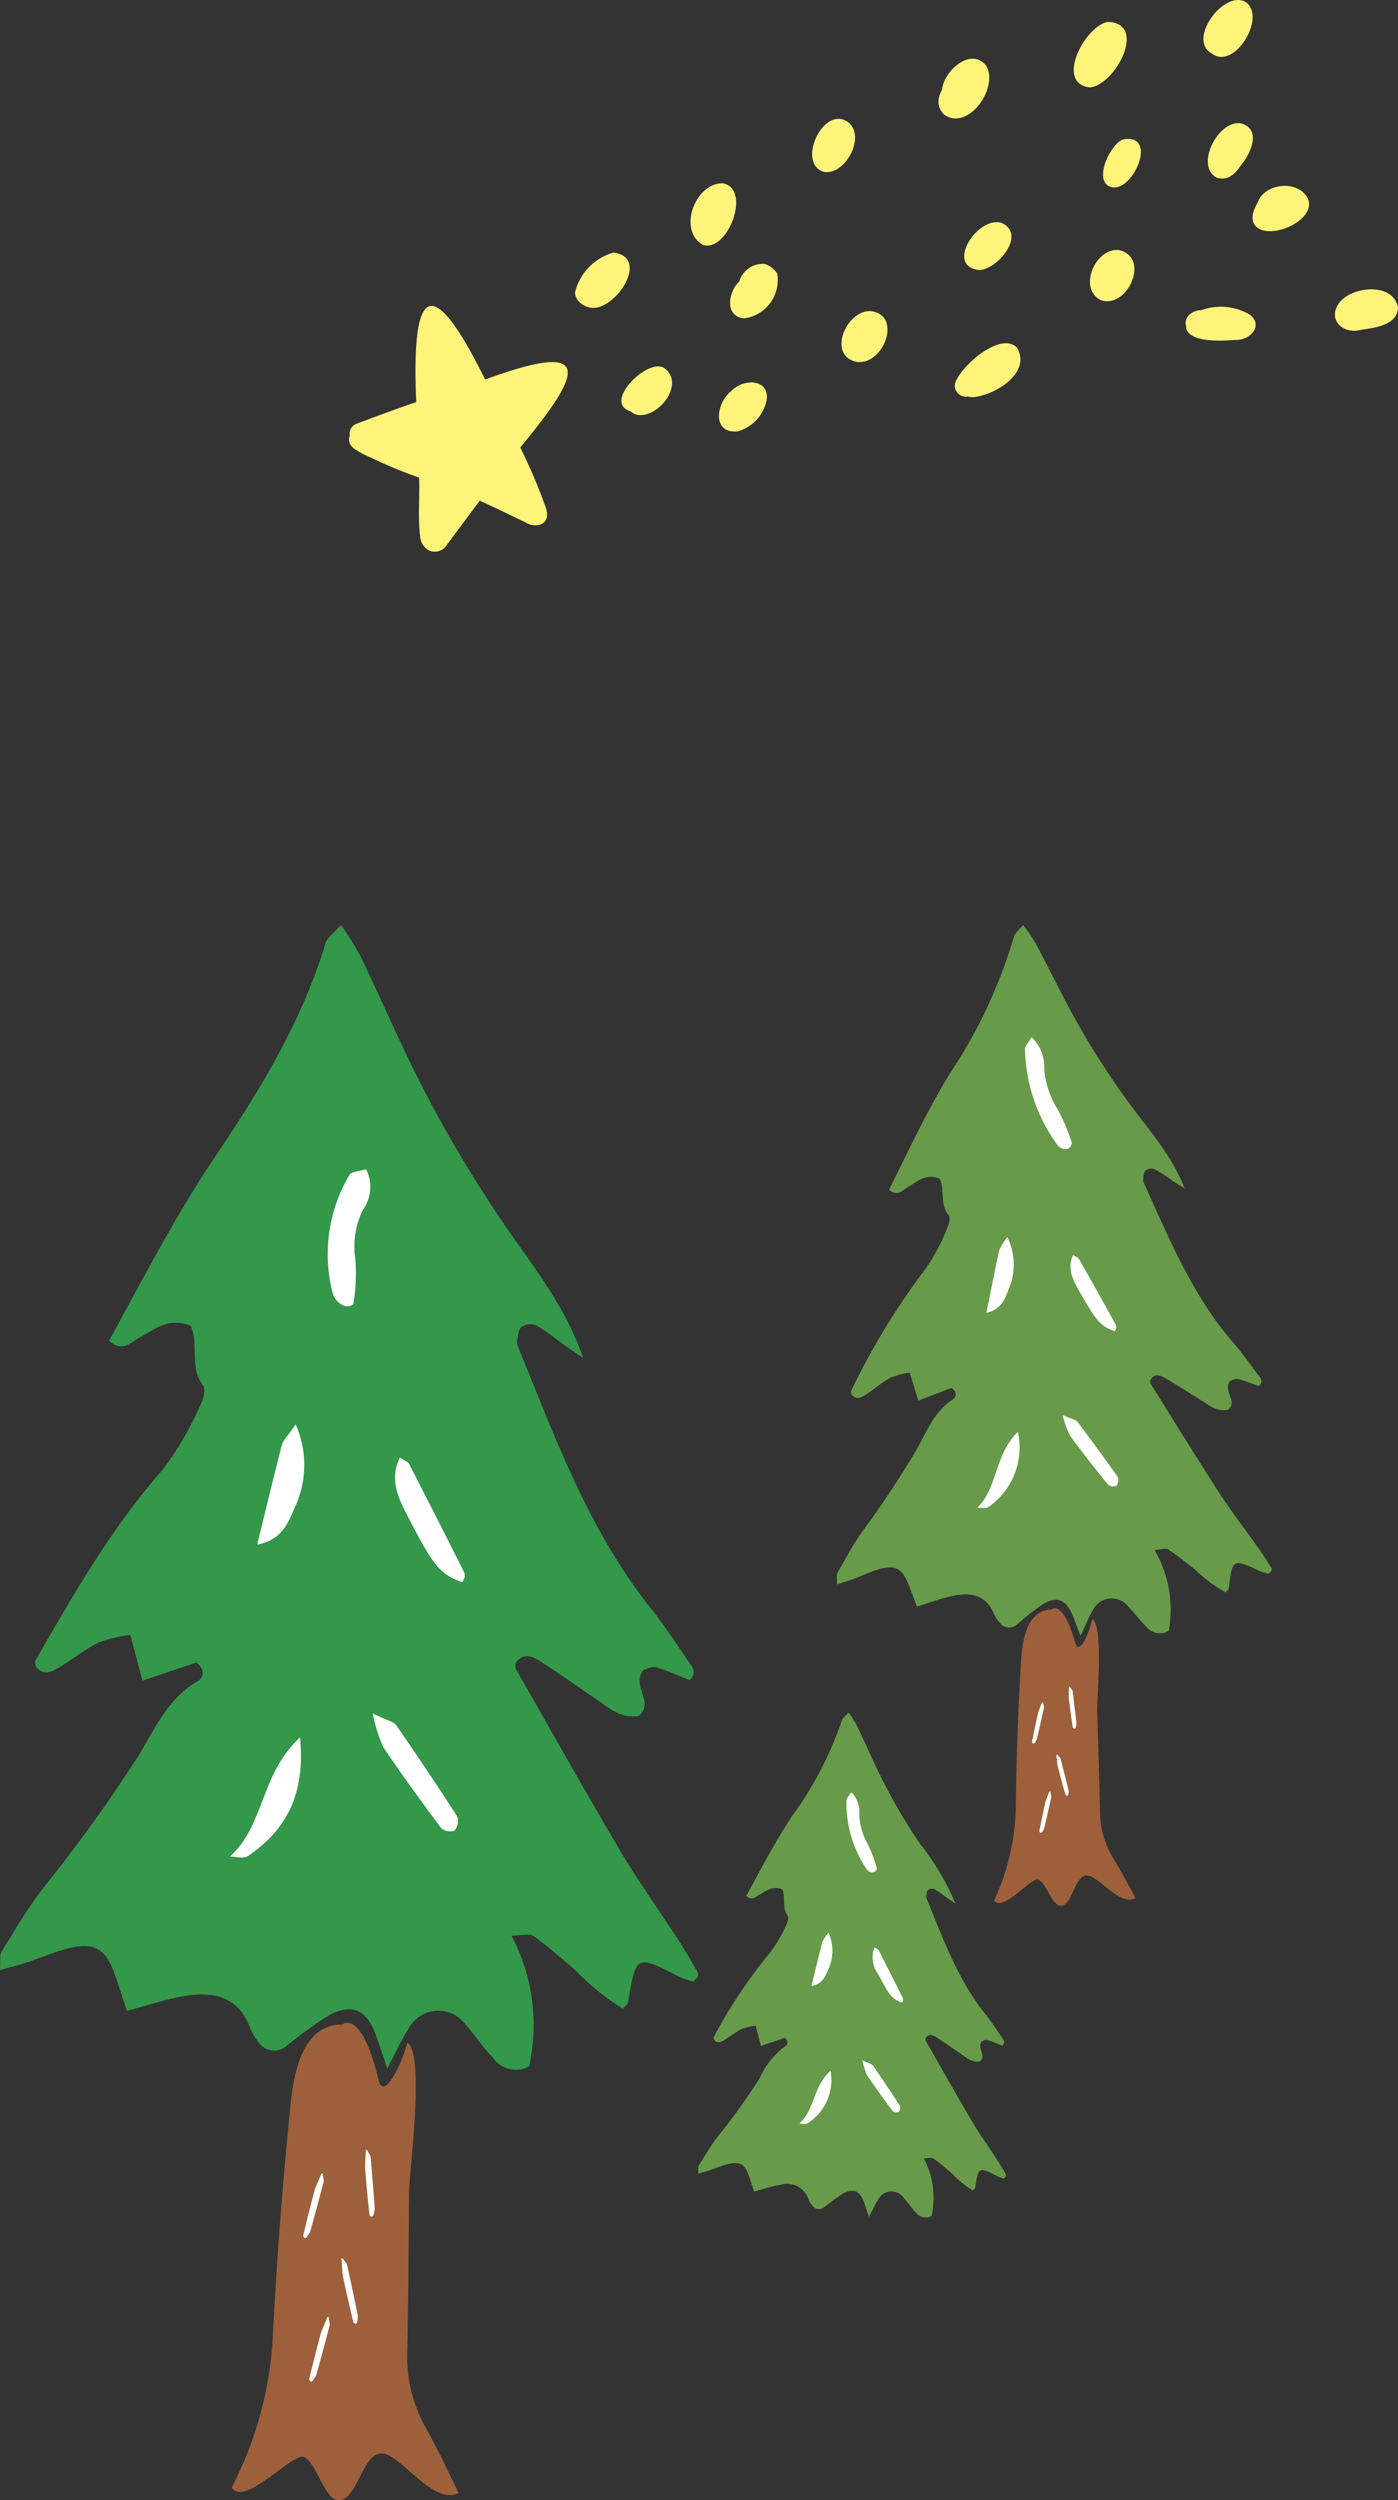<svg xmlns="http://www.w3.org/2000/svg" width="106.28" height="190" viewBox="0 0 106.28 190">
  <rect x="0" y="0" width="106.28" height="190" fill="#333333" stroke="none"/>
  <g id="グループ_1869" data-name="グループ 1869" transform="translate(-1406.486 -2137.739)">
    <g id="グループ_1559" data-name="グループ 1559" transform="translate(2185.561 1577.336)">
      <path id="パス_1418" data-name="パス 1418" d="M624.637,313.983a18.492,18.492,0,0,0-1.982-1.378,1.2,1.2,0,0,0-1.092.151c-.243.212-.252.708-.332,1.086a.742.742,0,0,0,.077.4c2.826,6.912,5.371,13.96,10.1,19.89,1.012,1.264,1.9,2.635,2.818,3.98.281.411.753.859.124,1.472-.832-.326-1.679-.721-2.566-.978-.315-.094-.73.158-.939.214-.969,1.19.883,2.462-.357,3.479-1.4.244-2.313-.646-3.306-1.316-1.453-.981-2.883-2-4.364-2.938-.572-.355-1.247-.483-1.7.274.008.159-.033.32.028.421,2.622,4.6,5.21,9.211,7.9,13.762,1.383,2.332,2.967,4.54,4.442,6.818.514.791.988,1.615,1.465,2.43a.523.523,0,0,1,.006.4c-.046.113-.183.189-.335.339a7.2,7.2,0,0,1-1.075-.366c-3.279-1.682-3.274-1.685-3.878,1.963-.019.11-.16.2-.395.469a18.929,18.929,0,0,1-3.665-2.979c-1.029-.867-2.036-1.772-3.131-2.544-.309-.217-.9-.032-1.671-.032a14.5,14.5,0,0,1,1.342,9.939,2.116,2.116,0,0,1-2.735-.641c-.753-.762-1.343-1.694-2.065-2.495a2.569,2.569,0,0,0-4.393.313c-.5.754-.861,1.6-1.591,2.984-.4-1.193-.6-1.783-.8-2.368-.7-2.058-1.79-2.646-3.61-1.685a30.976,30.976,0,0,0-3.268,2.354,1.419,1.419,0,0,1-2.119-.322,4.152,4.152,0,0,1-.626-1.04c-.87-2.414-2.762-2.8-4.913-2.458-1.439.234-2.84.711-4.458,1.133-.321-.958-.6-1.84-.9-2.707-.718-2.056-1.557-2.542-3.666-2.005-1.04.265-2.032.706-3.055,1.04-.6.2-1.216.349-2.027.572.053-.674-.045-1.117.127-1.4.991-1.612,1.962-3.253,3.1-4.753a116,116,0,0,0,7.357-10.214c1.193-2,2.232-4.308,4.445-5.585.452-.261.594-.888-.1-1.416-1.289.436-2.647.892-4.1,1.38l-.912-3.469a10.445,10.445,0,0,0-2.384.55c-1.079.542-2.039,1.316-3.079,1.94-.572.345-1.213.606-1.736-.113-.016-.157-.087-.327-.035-.423,2.911-5.047,5.794-10.105,9.675-14.5a24.777,24.777,0,0,0,2.857-4.884c.236-.444.445-1.253.22-1.542-1.07-1.384-.289-3.194-.943-4.524-1.7-.685-2.745.288-3.915.913-.635.338-1.264,1.143-2.281.22,2.575-4.711,5.05-9.519,8.075-14.007,3.424-5.074,6.589-10.276,8.384-16.219.128-.428.62-.744,1.173-1.369a24.222,24.222,0,0,1,1.4,2.217c1.121,2.321,2.174,4.676,3.273,7.013a97.747,97.747,0,0,0,7.66,13.416c2.2,3.231,4.7,6.257,6.075,10.26-.543-.373-1.087-.737-1.624-1.117" transform="translate(-1361.002 348.498)" fill="#339849" fill-rule="evenodd"/>
      <path id="パス_1419" data-name="パス 1419" d="M613.777,387.081c-.747-1.576-1.725-3.6-2.45-4.875a11.019,11.019,0,0,1-1.45-5.839c.083-4.078.1-8.155.141-12.231.012-1.483,1.214-10.365-.127-11.291-.758,2.546-1.891,4.206-2.2,2.848-.531-2.274-1.549-4.966-2.762-4.214-3.133,0-3.711,3.95-3.933,6.153q-.472,4.66-.825,9.333c-.228,2.978-.4,5.962-.56,8.945a28.413,28.413,0,0,1-3.085,10.767c.95,1.27,3.634-1.664,5.143-2.314,1.062-.452,1.776,3.057,2.856,3.252,1.532.276,1.92-3.7,3.486-3.539,1.427.15,3.853,3.974,5.771,3.007" transform="translate(-1357.989 362.777)" fill="#9d603b" fill-rule="evenodd"/>
      <path id="パス_1420" data-name="パス 1420" d="M605.033,359.4c-.031.747-.076,1.117-.053,1.39.094,1.159.205,2.3.322,3.42.013.116.132.2.174.119a1.62,1.62,0,0,0,.125-.559c-.091-1.294-.2-2.573-.307-3.84-.012-.15-.1-.205-.262-.531" transform="translate(-1356.243 364.439)" fill="#fff" fill-rule="evenodd"/>
      <path id="パス_1421" data-name="パス 1421" d="M605.033,359.4c-.031.747-.076,1.117-.053,1.39.094,1.159.205,2.3.322,3.42.013.116.132.2.174.119a1.62,1.62,0,0,0,.125-.559c-.091-1.294-.2-2.573-.307-3.84C605.283,359.781,605.2,359.726,605.033,359.4Z" transform="translate(-1356.243 364.439)" fill="none" stroke="#fff" stroke-linecap="round" stroke-linejoin="round" stroke-width="0.111"/>
      <path id="パス_1422" data-name="パス 1422" d="M602.451,360.881c-.285.69-.449,1.021-.52,1.285q-.447,1.685-.843,3.329c-.028.115.057.228.122.171a1.657,1.657,0,0,0,.305-.479q.523-1.875,1-3.717c.041-.148-.02-.228-.065-.589" transform="translate(-1357.047 364.745)" fill="#fff" fill-rule="evenodd"/>
      <path id="パス_1423" data-name="パス 1423" d="M602.451,360.881c-.285.69-.449,1.021-.52,1.285q-.447,1.685-.843,3.329c-.028.115.057.228.122.171a1.657,1.657,0,0,0,.305-.479q.523-1.875,1-3.717C602.557,361.321,602.5,361.242,602.451,360.881Z" transform="translate(-1357.047 364.745)" fill="none" stroke="#fff" stroke-linecap="round" stroke-linejoin="round" stroke-width="0.111"/>
      <path id="パス_1424" data-name="パス 1424" d="M602.829,369.92c-.28.695-.448,1.025-.516,1.289-.3,1.123-.579,2.232-.846,3.327-.027.116.058.232.122.174a1.681,1.681,0,0,0,.306-.48c.35-1.249.679-2.487,1-3.716.036-.148-.023-.229-.07-.594" transform="translate(-1356.969 366.611)" fill="#fff" fill-rule="evenodd"/>
      <path id="パス_1425" data-name="パス 1425" d="M602.829,369.92c-.28.695-.448,1.025-.516,1.289-.3,1.123-.579,2.232-.846,3.327-.027.116.058.232.122.174a1.681,1.681,0,0,0,.306-.48c.35-1.249.679-2.487,1-3.716C602.935,370.365,602.876,370.284,602.829,369.92Z" transform="translate(-1356.969 366.611)" fill="none" stroke="#fff" stroke-linecap="round" stroke-linejoin="round" stroke-width="0.111"/>
      <path id="パス_1426" data-name="パス 1426" d="M603.487,366.227c.066.746.068,1.116.129,1.381q.366,1.7.761,3.348c.029.117.151.177.183.1a1.606,1.606,0,0,0,.055-.566c-.258-1.274-.525-2.525-.8-3.768-.034-.148-.124-.192-.332-.491" transform="translate(-1356.551 365.848)" fill="#fff" fill-rule="evenodd"/>
      <path id="パス_1427" data-name="パス 1427" d="M603.487,366.227c.066.746.068,1.116.129,1.381q.366,1.7.761,3.348c.029.117.151.177.183.1a1.606,1.606,0,0,0,.055-.566c-.258-1.274-.525-2.525-.8-3.768C603.785,366.57,603.695,366.526,603.487,366.227Z" transform="translate(-1356.551 365.848)" fill="none" stroke="#fff" stroke-linecap="round" stroke-linejoin="round" stroke-width="0.111"/>
      <path id="パス_1428" data-name="パス 1428" d="M601.747,333.373c.416,4.421-1.106,7.069-3.973,9.022-.316.217-.9.03-1.361.03,2.645-2.356,2.309-6.289,5.334-9.052" transform="translate(-1358.011 359.065)" fill="#fff" fill-rule="evenodd"/>
      <path id="パス_1429" data-name="パス 1429" d="M605.411,331.862c1.121.548,1.6.622,1.791.9q2.38,3.433,4.645,6.945a1.137,1.137,0,0,1-.216,1.057,1.024,1.024,0,0,1-1-.171c-1.515-2.024-3-4.074-4.417-6.171a11.842,11.842,0,0,1-.8-2.558" transform="translate(-1356.153 358.753)" fill="#fff" fill-rule="evenodd"/>
      <path id="パス_1430" data-name="パス 1430" d="M611.909,325.225c-1.682-.661-2.123-1.158-4.06-4.895-.731-1.415-1.506-2.874-.66-4.586.294.2.594.3.7.49q2.124,4.117,4.195,8.259a.649.649,0,0,1,.008.4,1.44,1.44,0,0,1-.18.329" transform="translate(-1355.862 355.426)" fill="#fff" fill-rule="evenodd"/>
      <path id="パス_1431" data-name="パス 1431" d="M601.056,313.656a7.6,7.6,0,0,1-.09,6.371c-.5,1.174-1,2.424-2.83,2.762.661-2.709,1.243-5.143,1.869-7.567.09-.35.416-.636,1.052-1.566" transform="translate(-1357.656 354.994)" fill="#fff" fill-rule="evenodd"/>
      <path id="パス_1432" data-name="パス 1432" d="M605.5,297.581c-.531.169-1.118.171-1.266.432a11.782,11.782,0,0,0-1.267,9.03,1.382,1.382,0,0,0,.39.613A1.276,1.276,0,0,0,604,308c.2.019.525-.087.537-.226a14.426,14.426,0,0,0,.142-3.34,6.3,6.3,0,0,1,.591-3.791,2.97,2.97,0,0,0,.224-3.06" transform="translate(-1356.739 351.675)" fill="#fff" fill-rule="evenodd"/>
    </g>
    <g id="グループ_1560" data-name="グループ 1560" transform="translate(2430.569 1591.043)">
      <path id="パス_1433" data-name="パス 1433" d="M461.129,366.327a11.511,11.511,0,0,0-1.267-.807.742.742,0,0,0-.677.123c-.146.139-.139.446-.18.684a.441.441,0,0,0,.058.244c1.932,4.231,3.692,8.555,6.785,12.125.662.763,1.251,1.593,1.857,2.406.185.25.489.515.112.915-.526-.183-1.064-.408-1.621-.544-.2-.051-.45.117-.579.156-.573.765.612,1.509-.134,2.174-.869.192-1.457-.339-2.092-.731-.93-.574-1.845-1.174-2.793-1.718-.361-.208-.787-.27-1.048.215.01.1-.012.2.028.261,1.747,2.793,3.473,5.6,5.265,8.366.918,1.416,1.957,2.751,2.933,4.131.34.479.656.979.974,1.474a.333.333,0,0,1,.013.251c-.027.071-.11.123-.2.22a4.68,4.68,0,0,1-.678-.2c-2.084-.963-2.081-.966-2.366,1.321-.008.07-.1.127-.233.3a11.775,11.775,0,0,1-2.359-1.76c-.66-.513-1.309-1.051-2.01-1.5-.2-.129-.56,0-1.042.022a9.035,9.035,0,0,1,1.085,6.153,1.317,1.317,0,0,1-1.719-.327c-.49-.457-.878-1.022-1.348-1.5a1.6,1.6,0,0,0-2.728.306c-.292.481-.5,1.017-.916,1.9-.281-.734-.421-1.094-.56-1.456-.484-1.261-1.18-1.6-2.289-.954a19.612,19.612,0,0,0-1.975,1.548.885.885,0,0,1-1.327-.146,2.581,2.581,0,0,1-.416-.63c-.6-1.482-1.79-1.676-3.12-1.4-.892.18-1.751.514-2.747.817-.223-.586-.417-1.128-.631-1.661-.5-1.261-1.031-1.541-2.331-1.155-.639.192-1.249.491-1.875.726-.37.138-.75.246-1.247.408.015-.421-.057-.695.042-.873.578-1.029,1.14-2.075,1.812-3.039a72.025,72.025,0,0,0,4.325-6.549c.694-1.274,1.281-2.739,2.626-3.589.275-.174.347-.568-.1-.88-.792.3-1.624.624-2.518.965-.233-.759-.422-1.38-.655-2.138a6.5,6.5,0,0,0-1.471.4c-.658.364-1.235.871-1.868,1.286-.349.23-.741.408-1.085-.025-.014-.1-.062-.2-.033-.262a54.524,54.524,0,0,1,5.661-9.279,15.4,15.4,0,0,0,1.658-3.112c.134-.282.245-.791.1-.966-.7-.835-.262-1.979-.7-2.793-1.074-.382-1.7.252-2.413.668-.387.229-.76.744-1.418.2,1.488-3,2.908-6.057,4.679-8.928a37.7,37.7,0,0,0,4.813-10.312c.071-.268.369-.48.7-.883a14.619,14.619,0,0,1,.929,1.344c.755,1.418,1.471,2.856,2.214,4.283a60.436,60.436,0,0,0,5.1,8.156c1.453,1.957,3.084,3.776,4.038,6.234-.349-.22-.695-.433-1.04-.655" transform="translate(-1396.189 270.019)" fill="#679b4a" fill-rule="evenodd"/>
      <path id="パス_1434" data-name="パス 1434" d="M456.38,412.039c-.5-.96-1.164-2.2-1.648-2.97a6.863,6.863,0,0,1-1.047-3.6c-.049-2.541-.14-5.078-.217-7.619-.03-.924.5-6.485-.361-7.025-.409,1.6-1.073,2.665-1.3,1.83-.386-1.4-1.088-3.052-1.823-2.555-1.952.08-2.213,2.555-2.3,3.932q-.176,2.914-.281,5.831c-.068,1.862-.1,3.722-.124,5.585a17.735,17.735,0,0,1-1.65,6.782c.623.767,2.219-1.129,3.143-1.572.649-.311,1.182,1.858,1.859,1.951.96.133,1.1-2.355,2.081-2.294.894.058,2.5,2.377,3.668,1.724" transform="translate(-1394.143 278.906)" fill="#9d603b" fill-rule="evenodd"/>
      <path id="パス_1435" data-name="パス 1435" d="M450.393,394.991c0,.467-.021.7,0,.867.089.719.186,1.424.287,2.121.012.072.087.118.11.07a.981.981,0,0,0,.066-.351q-.138-1.205-.286-2.383c-.013-.093-.068-.126-.177-.325" transform="translate(-1393.162 279.934)" fill="#fff" fill-rule="evenodd"/>
      <path id="パス_1436" data-name="パス 1436" d="M450.393,394.991c0,.467-.021.7,0,.867.089.719.186,1.424.287,2.121.012.072.087.118.11.07a.981.981,0,0,0,.066-.351q-.138-1.205-.286-2.383C450.557,395.223,450.5,395.19,450.393,394.991Z" transform="translate(-1393.162 279.934)" fill="none" stroke="#fff" stroke-linecap="round" stroke-linejoin="round" stroke-width="0.111"/>
      <path id="パス_1437" data-name="パス 1437" d="M448.807,395.985c-.16.438-.256.648-.292.816q-.235,1.059-.442,2.093c-.014.072.041.14.078.1a.952.952,0,0,0,.177-.305c.188-.788.363-1.567.534-2.341.021-.093-.019-.141-.057-.366" transform="translate(-1393.639 280.139)" fill="#fff" fill-rule="evenodd"/>
      <path id="パス_1438" data-name="パス 1438" d="M448.807,395.985c-.16.438-.256.648-.292.816q-.235,1.059-.442,2.093c-.014.072.041.14.078.1a.952.952,0,0,0,.177-.305c.188-.788.363-1.567.534-2.341C448.884,396.258,448.844,396.209,448.807,395.985Z" transform="translate(-1393.639 280.139)" fill="none" stroke="#fff" stroke-linecap="round" stroke-linejoin="round" stroke-width="0.111"/>
      <path id="パス_1439" data-name="パス 1439" d="M449.269,401.6c-.158.44-.255.648-.291.816-.158.707-.3,1.4-.443,2.094-.014.071.042.14.08.1a.993.993,0,0,0,.179-.305c.187-.788.361-1.566.532-2.34.021-.092-.019-.14-.057-.367" transform="translate(-1393.544 281.299)" fill="#fff" fill-rule="evenodd"/>
      <path id="パス_1440" data-name="パス 1440" d="M449.269,401.6c-.158.44-.255.648-.291.816-.158.707-.3,1.4-.443,2.094-.014.071.042.14.08.1a.993.993,0,0,0,.179-.305c.187-.788.361-1.566.532-2.34C449.346,401.878,449.306,401.83,449.269,401.6Z" transform="translate(-1393.544 281.299)" fill="none" stroke="#fff" stroke-linecap="round" stroke-linejoin="round" stroke-width="0.111"/>
      <path id="パス_1441" data-name="パス 1441" d="M449.605,399.281c.059.463.069.695.115.859q.27,1.05.557,2.064c.019.071.1.106.118.054a1.026,1.026,0,0,0,.018-.355q-.29-1.178-.59-2.325c-.025-.092-.083-.116-.218-.3" transform="translate(-1393.323 280.82)" fill="#fff" fill-rule="evenodd"/>
      <path id="パス_1442" data-name="パス 1442" d="M449.605,399.281c.059.463.069.695.115.859q.27,1.05.557,2.064c.019.071.1.106.118.054a1.026,1.026,0,0,0,.018-.355q-.29-1.178-.59-2.325C449.8,399.487,449.74,399.463,449.605,399.281Z" transform="translate(-1393.323 280.82)" fill="none" stroke="#fff" stroke-linecap="round" stroke-linejoin="round" stroke-width="0.111"/>
      <path id="パス_1443" data-name="パス 1443" d="M448.085,354.04a3.054,3.054,0,0,1,.95,2.369,6.949,6.949,0,0,0,1.013,3.087,14.928,14.928,0,0,1,1.086,2.542c.041.1-.086.337-.2.423a.587.587,0,0,1-.451.06.8.8,0,0,1-.414-.264,12.768,12.768,0,0,1-2.487-7.292c-.013-.264.288-.547.5-.927" transform="translate(-1393.74 271.479)" fill="#fff" fill-rule="evenodd"/>
      <path id="パス_1444" data-name="パス 1444" d="M447.66,378.895a5.5,5.5,0,0,1-2.246,5.72c-.193.142-.56.042-.846.053,1.586-1.536,1.28-3.974,3.092-5.773" transform="translate(-1394.363 276.611)" fill="#fff" fill-rule="evenodd"/>
      <path id="パス_1445" data-name="パス 1445" d="M449.945,377.837c.711.314,1.01.347,1.137.515q1.567,2.078,3.066,4.2a.705.705,0,0,1-.109.662.637.637,0,0,1-.626-.08c-1-1.223-1.97-2.461-2.9-3.729a7.388,7.388,0,0,1-.563-1.573" transform="translate(-1393.252 276.392)" fill="#fff" fill-rule="evenodd"/>
      <path id="パス_1446" data-name="パス 1446" d="M453.818,373.543c-1.064-.37-1.349-.67-2.651-2.946-.49-.861-1.01-1.749-.526-2.838.189.119.378.169.446.288.952,1.673,1.887,3.354,2.818,5.035a.4.4,0,0,1,.016.249.961.961,0,0,1-.1.212" transform="translate(-1393.148 274.312)" fill="#fff" fill-rule="evenodd"/>
      <path id="パス_1447" data-name="パス 1447" d="M446.739,366.627a4.732,4.732,0,0,1,.1,3.968c-.281.744-.562,1.537-1.69,1.793.343-1.7.644-3.233.972-4.757a5.339,5.339,0,0,1,.617-1" transform="translate(-1394.242 274.078)" fill="#fff" fill-rule="evenodd"/>
    </g>
    <g id="グループ_1517" data-name="グループ 1517" transform="translate(307.191 825.12)">
      <path id="パス_1383" data-name="パス 1383" d="M15.7,95.836c-4.2-8.5-5.611-6.832-5.24,1.706-1.513.521-3.019,1.073-4.519,1.643a.8.8,0,0,0-.53.912.736.736,0,0,0,.047.679,1.086,1.086,0,0,0,.423.4,6.386,6.386,0,0,0,1.11.577,34.247,34.247,0,0,0,3.689,1.529c.051,1.474-.1,2.958.071,4.427a1.355,1.355,0,0,0,.649,1.1,1.089,1.089,0,0,0,1.414-.455c.832-1.1,1.643-2.217,2.477-3.317,1.151.525,2.281,1.081,3.423,1.621.934.589,2.015.125,1.606-1.063a42.074,42.074,0,0,0-1.952-4.6c4.569-5.527,5.913-8.323-2.669-5.164" transform="translate(1120.479 1245.631)" fill="#fff47a"/>
      <path id="パス_1384" data-name="パス 1384" d="M22.511,86.878a4.164,4.164,0,0,0-2.916,3c-.022.627.62,1.093,1.186,1.19,1.881.276,4.569-3.847,1.73-4.192" transform="translate(1123.419 1244.938)" fill="#fff47a"/>
      <path id="パス_1385" data-name="パス 1385" d="M23.232,97.468a1.01,1.01,0,0,0,.609.276c1.613.123,3.52-2.436,1.915-3.583-1.272-.782-4.726,2.674-2.524,3.307" transform="translate(1124.022 1246.418)" fill="#fff47a"/>
      <path id="パス_1386" data-name="パス 1386" d="M29.607,95.705c-1.141.865-1.541,3.262.478,3.069a3.105,3.105,0,0,0,2.135-2.1c.533-1.842-1.591-2.028-2.613-.972" transform="translate(1125.291 1246.627)" fill="#fff47a"/>
      <path id="パス_1387" data-name="パス 1387" d="M31.993,87.594a1.867,1.867,0,0,0-1.932,1.327c-.824.788-1.152,2.641.351,2.812a2.934,2.934,0,0,0,2.534-3.4,1.773,1.773,0,0,0-.953-.74" transform="translate(1125.436 1245.082)" fill="#fff47a"/>
      <path id="パス_1388" data-name="パス 1388" d="M29.3,82.509c-2.075-.01-3.429,3.559-1.5,4.684,1.9.623,3.77-4.3,1.5-4.684" transform="translate(1124.921 1244.036)" fill="#fff47a"/>
      <path id="パス_1389" data-name="パス 1389" d="M37.285,78.714c-1.882-1.384-3.987,3.11-1.862,3.774,1.631.27,3.214-2.67,1.862-3.774" transform="translate(1126.503 1243.198)" fill="#fff47a"/>
      <path id="パス_1390" data-name="パス 1390" d="M38.535,90.558c-1.84.007-3.255,3.423-.974,3.872,2.055.257,3.507-3.666.974-3.872" transform="translate(1126.885 1245.698)" fill="#fff47a"/>
      <path id="パス_1391" data-name="パス 1391" d="M46.121,75.2c-1.168-1.474-3.241.421-3.354,1.821a2.049,2.049,0,0,0-.24.6,1.339,1.339,0,0,0,.466,1.344c1.866,1.143,4.086-2.158,3.128-3.768" transform="translate(1128.148 1242.416)" fill="#fff47a"/>
      <path id="パス_1392" data-name="パス 1392" d="M53.633,72.344c-1.714.238-4.094,4.658-1.4,4.984,1.911-.146,4.437-4.845,1.4-4.984" transform="translate(1129.907 1241.937)" fill="#fff47a"/>
      <path id="パス_1393" data-name="パス 1393" d="M43.55,95.613a.829.829,0,0,0,.978,1.017,1.032,1.032,0,0,0,.444.054c1.647-.185,4.382-1.836,3.282-3.761-1.258-1.281-4.3,1.425-4.7,2.689" transform="translate(1128.36 1246.116)" fill="#fff47a"/>
      <path id="パス_1394" data-name="パス 1394" d="M45.287,88.6c1.392-.077,3.558-2.7,1.7-3.57-1.8-.645-4.417,3.325-1.7,3.57" transform="translate(1128.481 1244.542)" fill="#fff47a"/>
      <path id="パス_1395" data-name="パス 1395" d="M54.235,86.716c-1.789-.179-3.142,2.937-1.354,3.821,2.053.656,3.77-3.288,1.354-3.821" transform="translate(1130.118 1244.903)" fill="#fff47a"/>
      <path id="パス_1396" data-name="パス 1396" d="M59.262,90.551a1.358,1.358,0,0,0-.922.356.862.862,0,0,0-.218.929c0,.033-.023.06-.017.094.331,1.143,2.815.941,3.786.883,1.025.025,2.088-1,1.121-1.88a4.346,4.346,0,0,0-3.75-.382" transform="translate(1131.362 1245.639)" fill="#fff47a"/>
      <path id="パス_1397" data-name="パス 1397" d="M62.806,83.646c-.268.614-.782,1.317-.373,1.98.929,1.316,4.624-.232,4.1-1.894-.625-1.449-2.941-1.345-3.732-.086" transform="translate(1132.232 1244.07)" fill="#fff47a"/>
      <path id="パス_1398" data-name="パス 1398" d="M62,78.744c-1.719-.327-3.576,3.229-1.839,4.136.876.226,1.383-.3,1.821-.957.738-.855,1.595-2.729.018-3.179" transform="translate(1131.652 1243.254)" fill="#fff47a"/>
      <path id="パス_1399" data-name="パス 1399" d="M54.436,79.745c-.963.236-2.275,3-1.123,3.563,1.682.842,3.866-4.015,1.123-3.563" transform="translate(1130.288 1243.459)" fill="#fff47a"/>
      <path id="パス_1400" data-name="パス 1400" d="M59.842,75.04c1.675,1.287,4.124-2.7,2.616-3.878-1.635-1.115-4.582,2.856-2.616,3.878" transform="translate(1131.594 1241.652)" fill="#fff47a"/>
      <path id="パス_1401" data-name="パス 1401" d="M67.866,90.133c-1.048,1.3.176,2.534,1.629,2.127,1.032-.14,2.74-.361,2.775-1.689-.354-1.9-3.379-1.632-4.4-.438" transform="translate(1133.305 1245.415)" fill="#fff47a"/>
    </g>
    <g id="グループ_1595" data-name="グループ 1595" transform="translate(1619.979 -1709.211)">
      <path id="パス_1288" data-name="パス 1288" d="M18.838,14.024a8.153,8.153,0,0,0-.874-.607.527.527,0,0,0-.482.066c-.106.092-.11.311-.146.478a.331.331,0,0,0,.035.174c1.246,3.049,2.369,6.16,4.454,8.773.449.561.841,1.164,1.245,1.756.124.183.332.38.053.651a12.05,12.05,0,0,0-1.131-.432c-.141-.04-.32.07-.413.094-.428.522.389,1.084-.157,1.532-.622.112-1.023-.282-1.46-.579-.64-.432-1.271-.883-1.925-1.3-.251-.158-.55-.213-.749.122,0,.068-.016.14.013.186,1.156,2.025,2.3,4.061,3.485,6.069.611,1.028,1.309,2,1.958,3.006.228.351.436.713.647,1.073a.235.235,0,0,1,0,.175c-.021.052-.081.085-.147.15a3.428,3.428,0,0,1-.474-.159c-1.447-.743-1.445-.745-1.711.865-.007.049-.072.088-.174.207a8.225,8.225,0,0,1-1.617-1.315c-.454-.383-.9-.78-1.38-1.121-.137-.1-.4-.015-.737-.015a6.39,6.39,0,0,1,.593,4.384.932.932,0,0,1-1.206-.28c-.335-.337-.591-.749-.911-1.1a1.134,1.134,0,0,0-1.94.135c-.219.332-.379.705-.7,1.318l-.353-1.047c-.307-.907-.79-1.168-1.593-.743A13.784,13.784,0,0,0,9.6,37.586a.63.63,0,0,1-.937-.142,1.978,1.978,0,0,1-.276-.458A1.709,1.709,0,0,0,6.221,35.9c-.635.1-1.254.312-1.966.5-.141-.421-.263-.809-.4-1.194-.318-.9-.686-1.119-1.615-.882-.46.114-.9.31-1.348.457-.266.088-.535.154-.893.255.021-.3-.02-.5.054-.618.437-.712.866-1.436,1.367-2.1a51.268,51.268,0,0,0,3.247-4.505,6.119,6.119,0,0,1,1.96-2.464c.2-.114.262-.392-.044-.623-.567.19-1.166.393-1.809.608-.143-.543-.258-.987-.4-1.532a4.6,4.6,0,0,0-1.052.244c-.476.239-.9.581-1.358.856-.252.151-.537.266-.767-.051-.008-.068-.04-.145-.015-.186a38.389,38.389,0,0,1,4.269-6.4A11.016,11.016,0,0,0,6.71,16.115c.1-.2.194-.553.1-.68-.473-.611-.128-1.408-.417-2-.748-.3-1.21.127-1.726.4-.28.149-.559.5-1.007.1,1.135-2.078,2.228-4.2,3.562-6.179a26.726,26.726,0,0,0,3.7-7.151c.057-.191.276-.331.519-.607a11.376,11.376,0,0,1,.619.978c.494,1.026.959,2.064,1.441,3.1a43.257,43.257,0,0,0,3.38,5.917,18.98,18.98,0,0,1,2.68,4.526c-.24-.165-.48-.327-.716-.493" transform="translate(-160.419 3977.094)" fill="#679b4a" fill-rule="evenodd"/>
      <path id="パス_1294" data-name="パス 1294" d="M2.351,0A3.89,3.89,0,0,1,.6,3.98c-.141.1-.4.013-.6.013C1.166,2.953,1.018,1.221,2.351,0" transform="translate(-152.71 4004.331)" fill="#fff" fill-rule="evenodd"/>
      <path id="パス_1295" data-name="パス 1295" d="M0,0C.494.244.7.278.789.4q1.052,1.515,2.05,3.064a.5.5,0,0,1-.1.464A.45.45,0,0,1,2.3,3.853C1.634,2.959.98,2.055.353,1.132A5.443,5.443,0,0,1,0,0" transform="translate(-147.923 4003.526)" fill="#fff" fill-rule="evenodd"/>
      <path id="パス_1296" data-name="パス 1296" d="M2.246,4.182C1.5,3.89,1.308,3.672.454,2.022A2.1,2.1,0,0,1,.163,0C.293.088.425.13.47.216,1.1,1.427,1.707,2.644,2.319,3.861a.281.281,0,0,1,0,.175.645.645,0,0,1-.077.146" transform="translate(-147.173 3994.95)" fill="#fff" fill-rule="evenodd"/>
      <path id="パス_1297" data-name="パス 1297" d="M1.289,0a3.352,3.352,0,0,1-.041,2.813C1.028,3.328.805,3.879,0,4.029.292,2.834.55,1.76.825.694A3.661,3.661,0,0,1,1.289,0" transform="translate(-151.796 3993.838)" fill="#fff" fill-rule="evenodd"/>
      <path id="パス_1298" data-name="パス 1298" d="M2.351,0C1.018,1.221,1.166,2.953,0,3.993c.2,0,.458.082.6-.013A3.89,3.89,0,0,0,2.351,0" transform="translate(-152.71 4004.331)" fill="#fff" fill-rule="evenodd"/>
      <path id="パス_1299" data-name="パス 1299" d="M0,0A5.443,5.443,0,0,0,.353,1.132C.98,2.055,1.634,2.959,2.3,3.853a.45.45,0,0,0,.441.073.5.5,0,0,0,.1-.464Q1.843,1.91.789.4C.7.278.494.244,0,0" transform="translate(-147.923 4003.526)" fill="#fff" fill-rule="evenodd"/>
      <path id="パス_1300" data-name="パス 1300" d="M2.246,4.182a.645.645,0,0,0,.077-.146.281.281,0,0,0,0-.175C1.707,2.644,1.1,1.427.47.216.425.13.293.088.163,0A2.1,2.1,0,0,0,.454,2.022C1.308,3.672,1.5,3.89,2.246,4.182" transform="translate(-147.173 3994.95)" fill="#fff" fill-rule="evenodd"/>
      <path id="パス_1301" data-name="パス 1301" d="M1.289,0A3.661,3.661,0,0,0,.825.694C.55,1.76.292,2.834,0,4.029c.805-.15,1.028-.7,1.247-1.217A3.352,3.352,0,0,0,1.289,0" transform="translate(-151.796 3993.838)" fill="#fff" fill-rule="evenodd"/>
      <path id="パス_1302" data-name="パス 1302" d="M.381,0a2.178,2.178,0,0,1,.6,1.7,4.9,4.9,0,0,0,.628,2.215,10.8,10.8,0,0,1,.7,1.829c.025.074-.07.236-.154.294a.414.414,0,0,1-.32.029.566.566,0,0,1-.283-.2A9.019,9.019,0,0,1,0,.642C0,.453.218.26.381,0" transform="translate(-149.147 3983.152)" fill="#fff" fill-rule="evenodd"/>
    </g>
  </g>
</svg>
